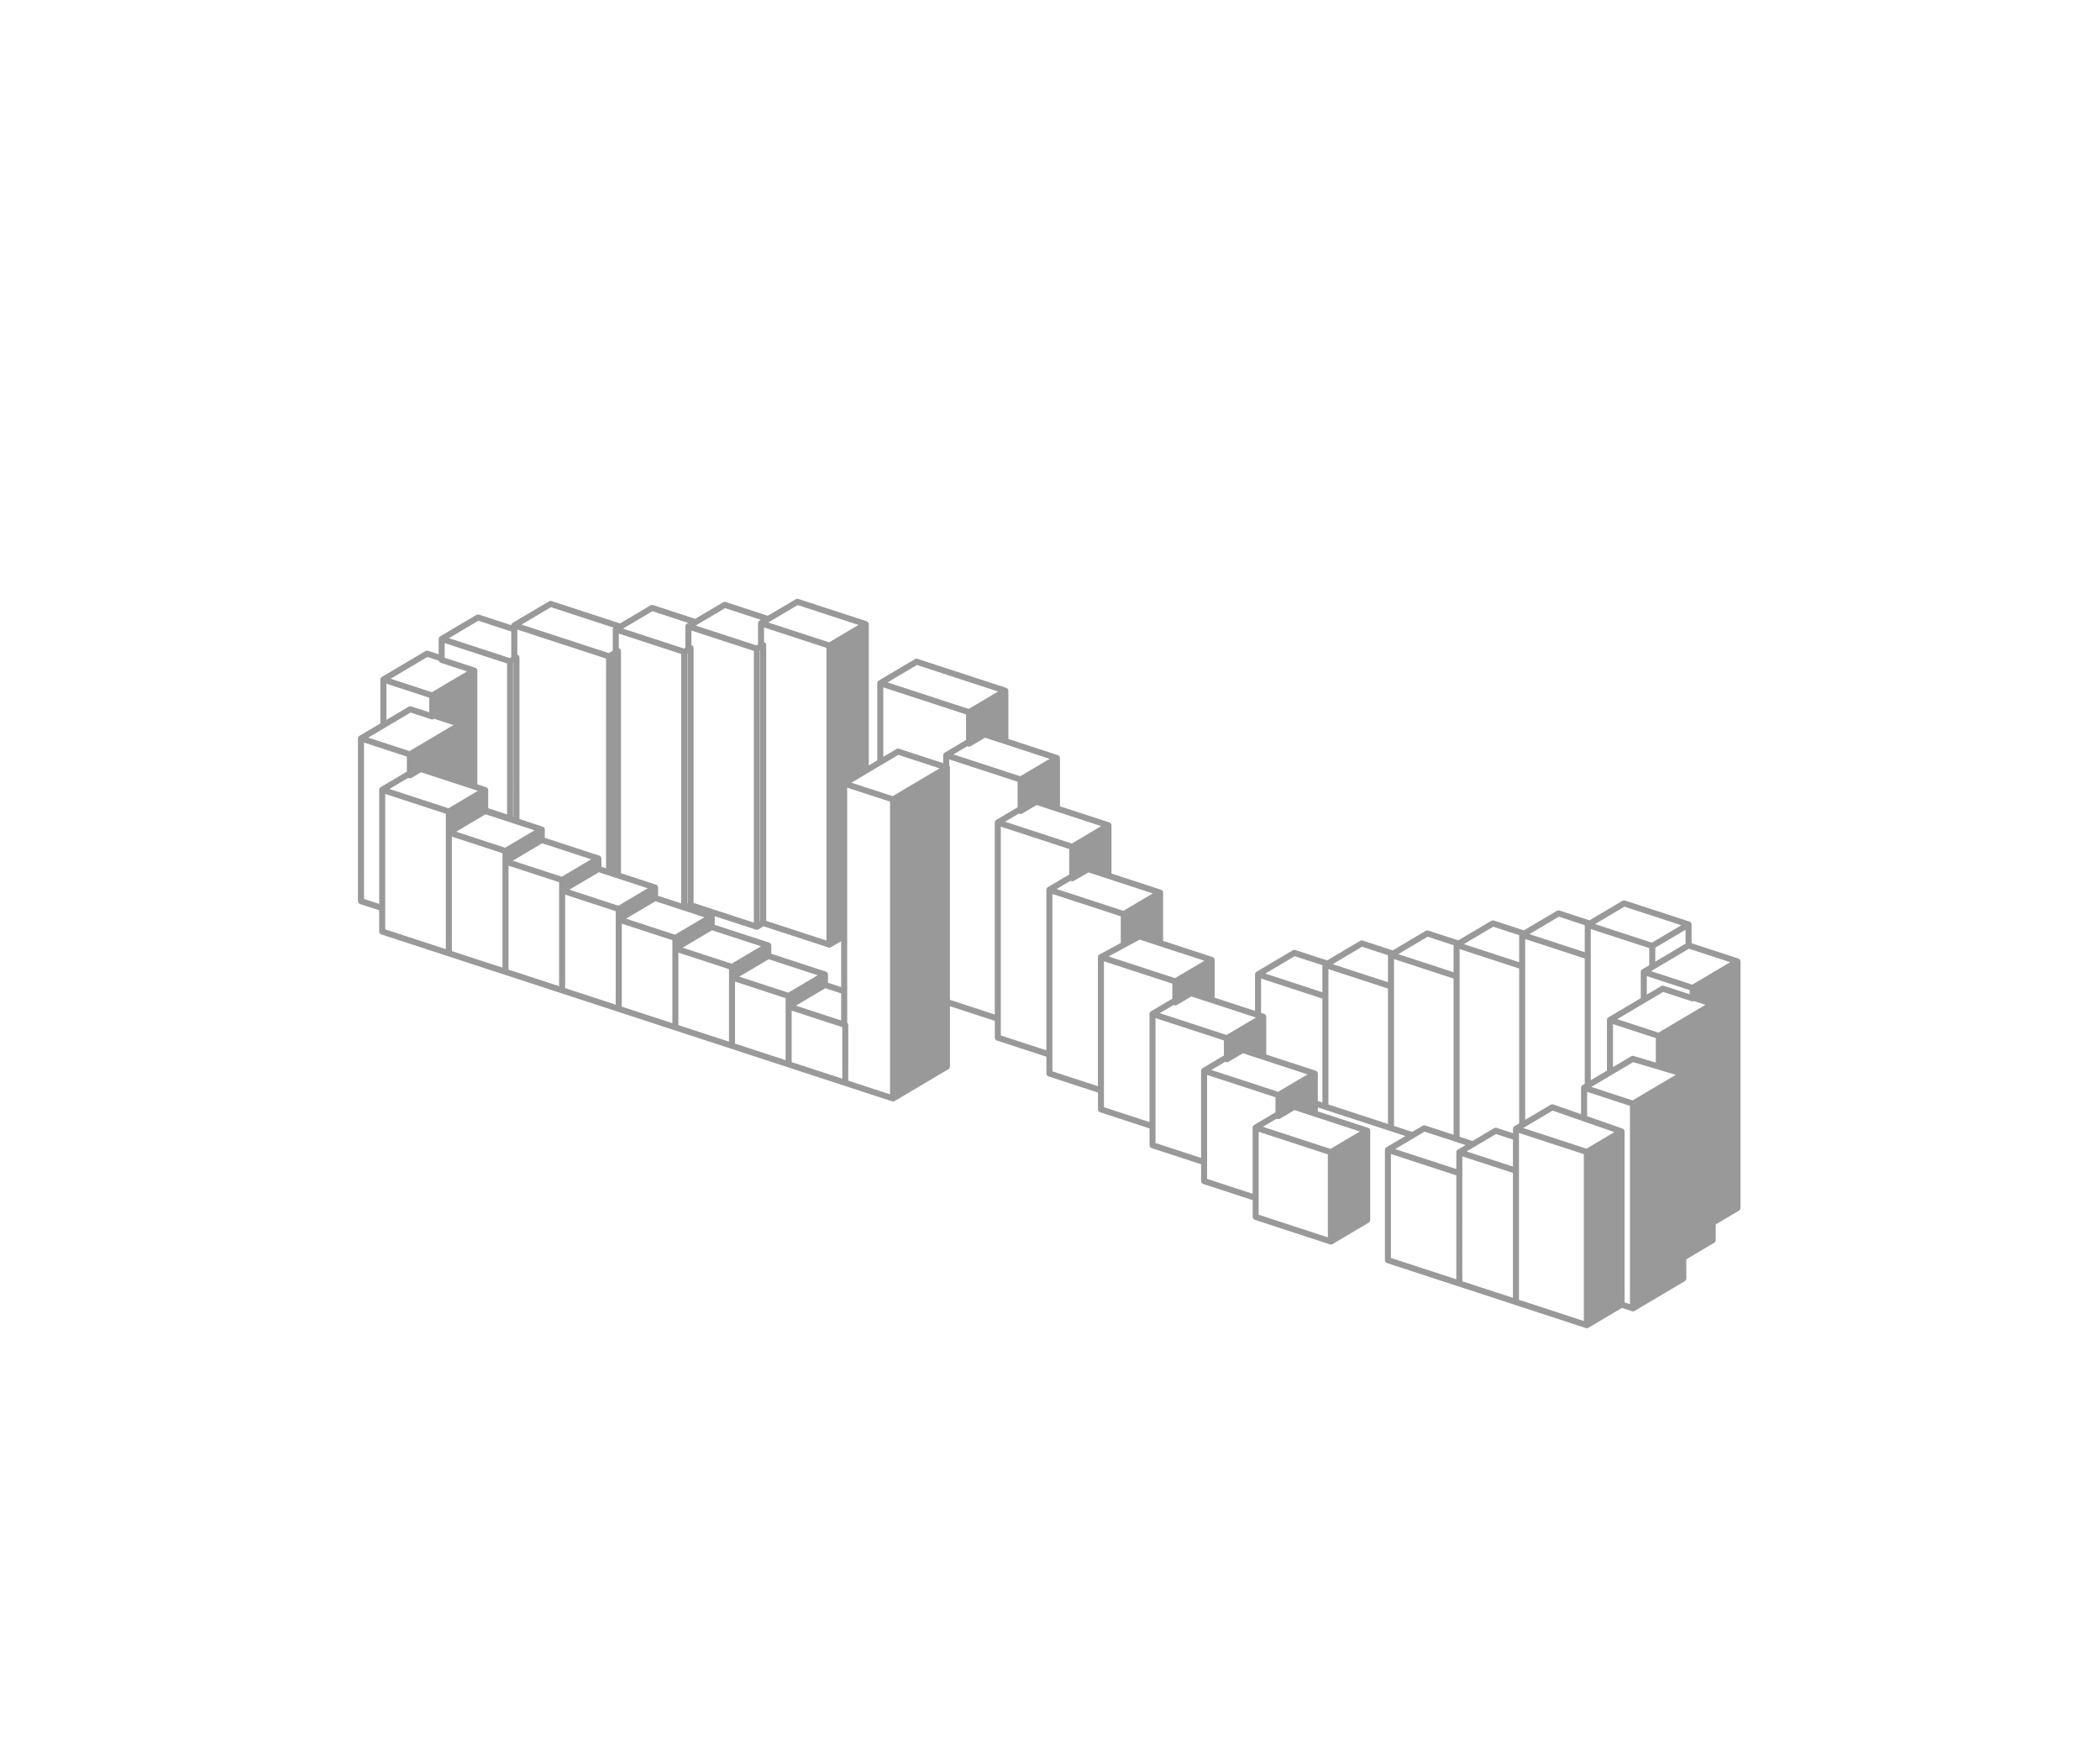 <svg xmlns="http://www.w3.org/2000/svg" viewBox="0 0 240 200"><path d="M198.908 109.843l-.001-.025c-.002-.017-.01-.033-.014-.05-.005-.019-.008-.038-.016-.056l-.012-.023-.003-.009c-.007-.011-.018-.018-.026-.029-.012-.016-.022-.033-.036-.046l-.021-.018c-.014-.011-.029-.017-.044-.026-.016-.01-.031-.02-.049-.027-.005-.002-.008-.006-.013-.007l-5.349-1.748v-2.145c0-.005-.003-.009-.003-.014l-.001-.024c-.002-.017-.01-.034-.014-.051-.005-.019-.008-.039-.016-.056l-.011-.021c-.002-.003-.002-.007-.003-.01-.007-.012-.018-.018-.026-.029-.012-.016-.022-.032-.036-.046l-.02-.017c-.014-.011-.029-.018-.045-.027-.016-.009-.031-.02-.049-.026-.005-.002-.008-.006-.013-.007l-7.372-2.408-.011-.001c-.024-.007-.048-.007-.072-.009-.021-.002-.042-.006-.063-.004-.017.002-.033.01-.05.014-.027.007-.054.014-.078.027-.003.002-.007.002-.01.003l-3.774 2.236-3.438-1.123-.013-.001c-.023-.007-.047-.006-.071-.008-.02-.001-.04-.006-.06-.004-.023.002-.044.012-.067.019-.02.007-.041.01-.06.021l-.013.004-3.775 2.236-3.438-1.123-.013-.001c-.021-.006-.043-.006-.066-.008-.023-.002-.045-.006-.067-.004-.018.002-.035.01-.053.015-.026.007-.051.013-.074.026l-.01.004-3.774 2.236-3.439-1.123-.011-.001c-.026-.007-.052-.007-.079-.009-.018-.001-.035-.005-.052-.003-.022.002-.043.012-.065.019-.022.007-.043.011-.063.022l-.011.004-3.774 2.236-3.438-1.123c-.005-.002-.009 0-.014-.002-.019-.005-.039-.005-.059-.007-.025-.002-.05-.007-.074-.004-.017.002-.034.01-.051.014-.026.007-.051.013-.075.026l-.011.004-3.776 2.236-3.639-1.189-.013-.001c-.022-.006-.045-.006-.067-.008-.022-.002-.043-.006-.065-.004-.02.002-.04.011-.06.017-.023.007-.046.012-.067.023l-.011.004-4.15 2.457c-.013.007-.02.019-.031.028-.015.011-.031.021-.044.035l-.017.02c-.011.014-.018.03-.027.045-.009.016-.019.031-.026.048-.002.005-.006.008-.007.013l-.001.012c-.005.018-.005.037-.008.056-.002.014-.008.025-.008.039V115.511l-4.612-1.507v-4.317c0-.005-.003-.009-.003-.014l-.001-.024c-.002-.017-.01-.034-.014-.051-.005-.019-.008-.039-.016-.056l-.011-.021c-.002-.003-.002-.007-.003-.01-.007-.011-.018-.018-.026-.029-.012-.016-.022-.033-.037-.046l-.021-.017c-.013-.011-.028-.017-.043-.026-.017-.01-.032-.02-.05-.027-.005-.002-.008-.006-.013-.007l-5.656-1.848v-5.516c0-.005-.002-.009-.003-.013l-.001-.024c-.002-.018-.01-.035-.015-.054-.005-.018-.008-.036-.015-.053l-.01-.021-.004-.011c-.007-.013-.019-.02-.028-.031-.011-.015-.021-.031-.035-.044l-.02-.017c-.014-.011-.03-.019-.046-.028-.016-.009-.031-.019-.049-.026l-.012-.007-5.656-1.848v-5.51c0-.005-.003-.009-.003-.014l-.001-.023c-.002-.019-.01-.036-.015-.054-.005-.018-.008-.037-.016-.054a.186.186 0 00-.01-.02l-.004-.011c-.007-.013-.019-.02-.028-.031-.012-.015-.021-.031-.035-.044l-.019-.016a.264.264 0 00-.046-.027c-.016-.009-.031-.02-.049-.026l-.012-.007-5.656-1.848v-5.516c0-.005-.002-.009-.003-.013l-.001-.024c-.002-.018-.01-.035-.015-.054-.005-.018-.008-.036-.015-.053l-.01-.021-.004-.011c-.008-.013-.02-.02-.028-.031-.011-.015-.021-.031-.035-.043l-.02-.017c-.015-.012-.031-.019-.047-.028-.016-.009-.031-.019-.049-.026l-.012-.007-5.656-1.848V78.926c0-.005-.003-.009-.003-.014l-.001-.023c-.002-.018-.01-.034-.014-.051-.005-.019-.008-.038-.016-.056l-.011-.021-.004-.01c-.007-.012-.019-.02-.028-.031-.012-.015-.021-.031-.035-.044a.146.146 0 00-.019-.016c-.015-.012-.031-.019-.047-.028-.016-.009-.031-.019-.049-.026l-.012-.007-10.15-3.316-.011-.001c-.023-.007-.046-.007-.07-.008-.022-.002-.044-.006-.066-.004-.015.002-.029.009-.043.012-.029.007-.058.014-.084.029l-.009.003-4.129 2.446a.008.008 0 01-.004.002l-.016.01c-.011.007-.018.017-.028.025a.018.018 0 00-.005.004c-.014.011-.029.02-.041.033l-.018.022c-.011.014-.018.029-.026.045-.009.016-.019.031-.026.049l-.007.012-.001.011c-.005.018-.005.037-.008.055-.002.014-.008.026-.008.041v8.82l-.965.572V71.318c0-.005-.003-.009-.003-.014l-.001-.023c-.002-.018-.01-.034-.014-.051-.005-.019-.008-.038-.016-.056l-.011-.021-.004-.01c-.007-.012-.019-.02-.027-.031-.012-.015-.021-.031-.035-.044l-.019-.016c-.014-.012-.03-.019-.046-.028-.016-.009-.031-.019-.049-.026l-.012-.007-7.822-2.555-.011-.001c-.022-.006-.044-.006-.067-.008-.024-.002-.047-.007-.07-.004-.013.002-.025.008-.038.011a.314.314 0 00-.089.031l-.009.003-3.198 1.895-4.819-1.574-.01-.001c-.023-.007-.048-.007-.072-.009-.021-.002-.042-.006-.063-.004-.017.002-.032.01-.048.014-.027.007-.055.014-.079.027-.003.002-.007.002-.01.003l-3.198 1.895-4.818-1.574-.011-.001c-.023-.007-.048-.007-.072-.009-.021-.002-.043-.006-.064-.004-.016.002-.03.009-.046.013a.286.286 0 00-.082.029l-.009.003-3.487 2.066-7.829-2.558-.011-.001c-.021-.006-.043-.006-.066-.008-.024-.002-.048-.007-.071-.004-.013.001-.024.008-.037.011a.32.32 0 00-.09.031c-.003.001-.006.001-.008.003l-4.129 2.446-.002.001-.017.01c-.012.007-.019.018-.029.026l-.002.002c-.015.011-.03.02-.043.034l-.018.022c-.011.014-.018.029-.027.045-.009.016-.019.031-.026.049l-.007.012-.001.011c-.005.018-.005.037-.008.055l-.003.014-3.704-1.21-.011-.001c-.021-.006-.043-.006-.065-.008-.024-.002-.048-.007-.072-.004-.012.001-.024.007-.036.01a.318.318 0 00-.091.032c-.003.001-.006.001-.008.003l-4.13 2.447-.019.007c-.012.007-.019.019-.03.027-.015.012-.031.021-.044.035l-.018.021c-.011.014-.018.03-.027.045-.009.016-.02.031-.026.049l-.007.012-.001.011c-.005.018-.005.037-.008.055-.002.014-.008.026-.008.041v1.751l-1.218-.398-.011-.001c-.02-.006-.041-.006-.063-.008-.025-.003-.05-.007-.075-.004-.011.001-.021.007-.032.009a.325.325 0 00-.095.033l-.008.003-4.972 2.945-.001.001-.018.011c-.012.007-.019.019-.03.027-.015.011-.031.021-.044.035l-.018.021c-.011.014-.018.03-.027.046-.009.016-.019.031-.026.049l-.007.012-.001.011c-.005.018-.006.037-.008.056-.002.014-.008.026-.008.04V82.666l-2.39 1.416c-.012.007-.019.019-.03.027-.015.012-.032.021-.045.035l-.017.02c-.011.014-.018.03-.027.045-.009.016-.02.031-.026.049l-.007.012-.001.011c-.005.018-.005.037-.008.055-.002.014-.008.026-.008.041V102.972c0 .005.003.009.003.014.001.025.008.047.014.071.005.02.008.041.017.059.009.02.024.036.037.054.013.018.024.037.041.052.015.014.033.022.05.033.021.014.041.028.065.037l.012.007 2.185.714V106.443c0 .005.003.009.003.014.001.025.008.048.014.071.005.02.008.04.017.059.009.02.024.037.037.055.013.018.024.036.04.051.015.014.034.023.052.035.02.013.039.027.062.035.005.002.008.006.013.007l7.62 2.49 6.472 2.115 6.472 2.115 6.472 2.115 6.472 2.114 6.472 2.115 6.472 2.115 6.472 2.115 5.463 1.784a.367.367 0 00.107.017h.001a.338.338 0 00.157-.043c.006-.003.012-.002.018-.005l6.155-3.646c.013-.007.02-.019.031-.028a.387.387 0 00.052-.047.38.38 0 00.079-.181c.002-.014.008-.026.008-.041V114.976l5.125 1.674v1.922c0 .005.003.009.003.014.001.025.008.048.014.071.005.02.008.04.017.059.009.02.024.037.037.055.013.018.024.036.04.051.015.014.034.023.052.035.02.013.039.027.062.035.005.002.008.006.013.007l5.656 1.848v1.922c0 .005.003.009.003.014.001.025.008.048.014.071.005.02.008.04.017.059.009.02.024.037.037.055.013.018.024.036.04.051.015.014.034.023.052.035.02.013.039.027.062.035.005.002.008.006.013.007l5.657 1.848v1.922c0 .005.002.009.003.013.001.026.008.05.015.075.005.019.008.038.016.056.01.021.024.038.038.057.013.017.023.035.039.05.015.014.034.024.052.035.02.013.039.027.062.035.005.002.008.006.013.007l5.656 1.848v1.921c0 .005.002.009.003.013.001.026.008.05.015.075.005.019.008.038.016.056.01.021.024.038.038.057.013.017.023.035.039.05.015.014.034.024.052.035.02.013.039.027.062.035.005.002.008.006.013.007l5.656 1.848v1.922c0 .005.002.009.003.013.001.026.008.05.015.075.005.019.008.038.016.056.01.021.024.038.038.057.013.017.023.035.039.05.015.014.034.024.052.035.02.013.039.027.062.035.005.002.008.006.013.007l5.656 1.848v1.922c0 .005.003.009.003.014.001.025.008.047.014.071.005.02.008.041.017.06.009.02.023.036.036.054.013.018.024.037.04.052.015.014.034.023.051.035.02.013.039.027.062.035.005.002.008.006.013.007l8.598 2.809a.362.362 0 00.107.017.34.34 0 00.158-.043c.006-.003.012-.002.018-.005l4.15-2.458c.013-.007.02-.019.031-.028a.387.387 0 00.052-.047.38.38 0 00.064-.112.334.334 0 00.014-.07c.002-.014.008-.025.008-.039V129.202c0-.005-.002-.009-.003-.013l-.001-.024c-.002-.018-.01-.036-.015-.054-.005-.018-.008-.036-.015-.053l-.01-.021-.004-.011c-.007-.012-.019-.02-.028-.031-.011-.015-.021-.031-.035-.044-.007-.006-.013-.012-.021-.017-.014-.011-.029-.018-.044-.026-.017-.01-.032-.02-.05-.027-.005-.002-.008-.006-.013-.007l-5.75-1.878v-.455l.761.248 7.496 2.449 1.75.572-2.171 1.286c-.013.007-.02.019-.031.028-.015.012-.031.021-.044.035a.146.146 0 00-.016.019c-.011.014-.019.03-.028.046-.009.016-.019.031-.026.049-.002.005-.006.008-.007.013l-.001.012c-.005.018-.005.037-.008.056-.002.014-.008.025-.008.039V143.998c0 .005.003.009.003.014.001.025.008.047.014.071.005.02.008.041.017.06.009.02.023.036.036.054.013.018.024.037.04.052.015.014.034.023.051.035.02.013.039.027.062.035.005.002.008.006.013.007l8.164 2.667 6.472 2.115 8.101 2.647a.33.33 0 00.266-.027c.005-.003.011-.001.016-.005l3.829-2.269 1.156.377a.362.362 0 00.107.017.34.34 0 00.158-.043c.006-.003.012-.002.018-.005l5.752-3.407c.013-.007.02-.019.031-.028a.387.387 0 00.052-.047.38.38 0 00.064-.112.334.334 0 00.014-.07c.002-.014.008-.025.008-.039v-2.199l3.194-1.892c.013-.007.02-.019.031-.028a.387.387 0 00.052-.047.38.38 0 00.064-.112.334.334 0 00.014-.07c.002-.014.008-.025.008-.039v-1.8l2.66-1.576c.013-.007.02-.019.031-.028a.387.387 0 00.052-.047.38.38 0 00.064-.112.334.334 0 00.014-.07c.002-.014.008-.025.008-.039V109.859c-.002-.008-.005-.012-.005-.016zm-36.099 19.467l4.685 1.531-.888.526c-.012.007-.018.018-.029.026-.016.012-.033.022-.046.036l-.018.021c-.011.014-.018.029-.026.044-.009.016-.02.031-.026.049-.002.005-.006.008-.007.013l-.001.012c-.005.018-.005.036-.007.055-.002.014-.008.026-.008.041v1.92l-6.987-2.283 3.358-1.991zm-14.842-20.051l3.162 1.033V113.38l-6.522-2.131 3.36-1.99zm7.698-1.078l2.96.967V112.236l-6.319-2.065 3.359-1.99zm-3.846 16.455V110.735l6.806 2.224V128.431l-6.806-2.224v-1.571zm11.341-17.6l2.962.967V111.091l-6.321-2.065 3.359-1.99zm7.496-1.144l2.961.967V109.947l-6.32-2.065 3.359-1.99zm7.497-1.145l2.96.967V108.802l-6.32-2.064 3.36-1.991zm7.495-1.145l6.5 2.124-3.359 1.99-6.5-2.124 3.359-1.99zm-4.335 27.654l-7.229-2.362 3.356-1.988 7.064 2.46-3.191 1.89zm-14.502-1.721V108.447l6.806 2.223V128.369l-.54.32c-.012.007-.018.018-.029.026-.016.012-.033.022-.046.037a.156.156 0 00-.016.02c-.011.014-.018.029-.027.045-.009.016-.02.031-.026.049-.002.005-.006.008-.007.013l-.001.012c-.005.018-.005.036-.007.055-.002.014-.008.026-.008.041v.502l-1.871-.611-.011-.001c-.025-.007-.05-.007-.076-.009-.02-.001-.039-.005-.058-.003-.019.002-.037.01-.055.016-.025.007-.051.013-.074.026l-.009.003-2.471 1.464-1.472-.481v-.358zm4.16.046l1.937.633V133.302l-5.296-1.73 3.359-1.991zm6.544-3.38c-.004-.002-.009 0-.014-.002-.026-.008-.053-.009-.08-.011-.017-.001-.034-.005-.05-.003-.025.002-.049.011-.073.019-.019.006-.038.01-.055.02-.005.003-.011.003-.016.006l-2.92 1.73V107.301l6.807 2.223V123.841l-.253.15c-.013.007-.02.019-.031.028-.015.012-.031.021-.044.035l-.016.019c-.011.014-.019.03-.028.046-.009.016-.019.031-.026.049-.002.005-.006.008-.007.013l-.001.012c-.005.018-.005.037-.008.056-.002.014-.008.025-.008.039v3.017l-3.177-1.104zm15.119-19.368v1.001l-3.459 2.049V108.289l3.459-2.049v.593zm-5.934 13.829l-.009-.001c-.024-.007-.049-.005-.075-.006-.02-.001-.039-.006-.058-.003-.018.002-.035.011-.052.016-.025.007-.051.013-.074.026l-.006.002-2.086 1.236V117.023l4.897 1.6v2.793l-2.537-.754zm3.376-7.316l3.266 1.067a.362.362 0 00.107.017.343.343 0 00.152-.039l1.305.427-5.365 3.178-4.715-1.541 5.25-3.109zm3.028.263l-2.963-.968-.013-.001c-.022-.006-.045-.006-.068-.008-.022-.002-.043-.006-.064-.004-.02.002-.039.011-.059.017-.023.007-.047.012-.068.023l-.011.004-1.652.979v-2.114l4.897 1.6v.472zm-4.619-4.319v1.001l-.799.473c-.013.007-.02.019-.031.028-.015.012-.031.021-.044.035l-.017.02c-.011.014-.018.03-.027.045-.009.016-.019.031-.026.048-.002.005-.006.008-.007.013l-.001.012c-.005.018-.005.037-.008.056-.002.014-.008.025-.008.039V114.058l-3.698 2.191c-.013.007-.02.019-.031.028-.015.012-.031.021-.044.035l-.016.019c-.011.014-.019.03-.028.046-.009.016-.019.031-.026.049-.002.005-.006.008-.007.013l-.001.012c-.005.018-.005.037-.008.056-.002.014-.008.025-.008.039V122.339l-1.811 1.073-.036-.012V106.157l6.682 2.183v.95zm-1.837 12.077l4.87 1.448-4.937 2.924-4.714-1.54 4.781-2.832zm6.76-8.856l-4.715-1.541.312-.185.002-.002 4.012-2.377 4.716 1.541-4.327 2.564zm-34.446 29.66V131.865l7.474 2.442V146.184l-7.474-2.442v-1.571zm8.164 2.668V132.137l5.782 1.889V148.299l-5.782-1.889v-1.571zm6.472 2.115V129.46l7.411 2.421V150.947l-7.411-2.422v-1.571zm12.066.297V129.281l-.002-.01-.001-.024c-.002-.019-.01-.038-.015-.057-.005-.017-.006-.035-.014-.05l-.011-.02c-.002-.004-.002-.01-.005-.014-.007-.012-.019-.02-.028-.031-.011-.014-.019-.03-.032-.042l-.021-.017c-.014-.011-.03-.019-.045-.028-.016-.009-.03-.02-.047-.026-.004-.001-.006-.005-.01-.006l-4.051-1.411v-2.782l4.897 1.6V149.023l-.614-.2v-1.572zm-41.543-32.317V111.815l7.009 2.29V125.983l-.523-.171v-3.137c0-.005-.003-.009-.003-.014l-.001-.024c-.002-.017-.01-.034-.014-.051-.005-.019-.008-.039-.016-.056l-.011-.021c-.002-.003-.002-.007-.003-.01-.007-.012-.018-.019-.026-.029-.012-.016-.022-.032-.036-.046l-.02-.017c-.014-.011-.03-.019-.046-.028-.016-.009-.031-.019-.048-.026-.005-.002-.008-.006-.013-.007l-5.656-1.848v-4.318c0-.005-.002-.009-.003-.013l-.001-.024c-.002-.018-.01-.036-.015-.054-.005-.018-.008-.036-.015-.053l-.01-.021-.004-.011c-.007-.012-.019-.02-.028-.031-.011-.015-.021-.031-.035-.044-.007-.006-.013-.012-.021-.017-.014-.011-.029-.018-.044-.026-.017-.01-.032-.02-.05-.027-.005-.002-.008-.006-.013-.007l-.354-.116v-.802zm-.274 22.299v-7.91l7.908 2.584V141.389l-7.908-2.584v-1.572zm8.211-5.952l-7.725-2.524 1.573-.932.101.033a.356.356 0 00.106.017.34.34 0 00.158-.043c.006-.003.012-.002.018-.005l1.652-.978 7.477 2.442-3.36 1.99zM48.847 75.068l1.301.425c.005.02.008.04.017.059.009.02.024.036.037.054.013.018.024.037.041.052.015.014.033.022.05.033.021.014.041.028.065.037l.012.007 3.009.983-4.017 2.38-4.715-1.54 4.2-2.49zm5.82-4.139l3.764 1.23v2.897c0 .01.005.018.006.028l-.18.107-6.95-2.27 3.36-1.992zm8.299-1.549l7.138 2.332c-.01.013-.016.028-.024.042-.009.016-.019.031-.026.049l-.007.012-.001.011c-.005.018-.005.037-.008.055-.002.014-.008.026-.008.041v2.396c0 .01.005.018.006.028l-.469.278-9.961-3.254 3.36-1.99zm28.198-.241l6.95 2.27-3.36 1.991-6.95-2.27 3.36-1.991zm13.627 6.848l9.277 3.031-3.36 1.99-9.277-3.031 3.36-1.99zm3.191 10.001l-.001.001-.018.011c-.012.007-.019.018-.03.027l-.001.001c-.015.011-.031.021-.043.034l-.018.022c-.011.014-.018.029-.026.045-.009.016-.02.031-.026.049l-.007.012-.001.011c-.005.018-.005.037-.008.055-.002.014-.008.026-.008.041v.908l-5.056-1.652-.011-.001c-.023-.007-.046-.007-.07-.009-.023-.002-.045-.006-.067-.004-.014.002-.027.008-.041.012a.332.332 0 00-.087.03c-.003.001-.006.001-.008.003l-1.51.895V78.544l9.46 3.091v2.939c-.027.008-.054.013-.079.027l-2.344 1.387zm-5.31.269l4.715 1.54-5.365 3.179-4.715-1.54 5.365-3.179zm-55.685-5.539l-.01-.001c-.024-.007-.049-.007-.075-.009-.021-.001-.041-.006-.061-.004-.016.002-.03.009-.046.013a.303.303 0 00-.083.029l-.009.003-2.544 1.507v-4.132l4.897 1.6V81.395l-2.069-.677zm3.834-7.232l7.132 2.33V93.06l-2.16-.706v-2.077c0-.005-.003-.009-.003-.014l-.001-.023c-.002-.018-.01-.034-.014-.051-.005-.019-.008-.038-.016-.056l-.011-.021-.004-.01c-.007-.012-.019-.019-.027-.031-.012-.015-.021-.031-.035-.044a.146.146 0 00-.019-.016c-.015-.012-.031-.019-.047-.028-.016-.009-.031-.019-.049-.026l-.012-.007-1.002-.327V76.626c0-.005-.003-.009-.003-.014l-.001-.023c-.002-.018-.01-.034-.014-.051-.005-.019-.008-.038-.016-.056l-.011-.021-.004-.01c-.007-.012-.019-.02-.028-.031-.012-.015-.021-.031-.035-.044a.146.146 0 00-.019-.016c-.015-.012-.031-.019-.047-.028-.016-.009-.031-.019-.049-.026l-.012-.007-3.495-1.142V73.486zm18.442 2.713V99.221l-.527-.172v-.948c0-.005-.003-.009-.003-.014l-.001-.023c-.002-.018-.01-.034-.014-.051-.005-.019-.008-.038-.016-.056l-.011-.021-.004-.01c-.007-.012-.019-.019-.027-.03-.012-.015-.021-.031-.035-.045l-.02-.017c-.014-.011-.03-.019-.046-.028-.016-.009-.031-.02-.049-.026l-.012-.007-6.234-2.037v-.948c0-.005-.003-.009-.003-.014l-.001-.023c-.002-.018-.01-.034-.014-.051-.005-.019-.008-.038-.016-.056l-.011-.021-.004-.01c-.007-.012-.019-.02-.028-.031-.012-.015-.021-.031-.035-.044a.146.146 0 00-.019-.016c-.015-.012-.031-.02-.048-.029-.016-.009-.031-.019-.048-.025l-.012-.007-2.658-.868V75.136c0-.008-.004-.014-.004-.022a.267.267 0 00-.014-.067.278.278 0 00-.023-.065c-.003-.007-.003-.014-.007-.021-.007-.012-.019-.019-.027-.03-.015-.019-.029-.037-.047-.053a.38.38 0 00-.112-.064c-.004-.001-.008-.005-.013-.006V71.938l10.143 3.314v.947zm-10.62 16.138V75.762l.036-.021v17.626l-.036-.012v-1.018zm-11.987-3.456c.011.008.021.016.033.022.047.024.097.04.153.04h.001c.058 0 .11-.018.157-.043.006-.003.012-.002.017-.005l1.099-.651 6.5 2.124-3.36 1.991-6.748-2.205 2.148-1.273zm8.833 4.167l5.599 1.829-3.36 1.991-5.599-1.829 3.36-1.991zm6.472 3.313l5.599 1.829-3.36 1.991-5.599-1.829 3.36-1.991zm6.472 3.312l5.599 1.829-3.36 1.99-5.599-1.829 3.36-1.99zm6.471 3.312l5.599 1.829-3.359 1.99-5.599-1.829 3.359-1.99zm19.547-28.011V107.469l-6.884-2.249V73.696c0-.008-.004-.015-.005-.022-.001-.023-.007-.044-.013-.067a.304.304 0 00-.023-.066c-.003-.007-.003-.014-.007-.021-.007-.012-.019-.019-.027-.03-.015-.019-.029-.037-.047-.052a.38.38 0 00-.113-.064c-.004-.001-.008-.005-.013-.006v-1.672l7.132 2.33v.948zm-7.61 29.1V74.323l.036-.022V105.272l-.036.022v-1.22zm-.452 2.15a.367.367 0 00.107.017h.001a.338.338 0 00.157-.043c.006-.003.012-.002.018-.005l.592-.35 7.425 2.426a.367.367 0 00.107.017h.001a.338.338 0 00.157-.043c.006-.003.012-.002.018-.005l1.16-.687V112.789l-1.509-.493v-.948c0-.005-.003-.009-.003-.014l-.001-.024c-.002-.018-.01-.034-.014-.051-.005-.019-.008-.038-.016-.055l-.011-.021-.004-.01c-.007-.012-.019-.019-.027-.03-.012-.015-.021-.032-.035-.045-.007-.006-.013-.012-.021-.017-.013-.011-.029-.017-.043-.026-.017-.01-.032-.02-.05-.027-.005-.002-.008-.006-.013-.007l-6.234-2.036v-.948c0-.005-.003-.009-.003-.014l-.001-.024c-.002-.018-.01-.034-.014-.051-.005-.019-.008-.038-.016-.055l-.011-.021-.004-.01c-.007-.012-.019-.019-.027-.03-.012-.015-.021-.031-.035-.045l-.02-.017c-.014-.011-.029-.017-.043-.026-.017-.01-.032-.02-.05-.027-.005-.002-.008-.006-.013-.007l-6.234-2.036v-.948c0-.005-.003-.009-.003-.014l-.001-.024 4.713 1.536zm-7.812-30.977V103.229l-.036.021V74.675l.036-.021v.593zm2.799 31.051l5.599 1.829-3.359 1.99-5.599-1.829 3.359-1.99zm6.472 3.312l5.599 1.829-3.359 1.99-5.599-1.829 3.359-1.99zm6.472 3.313l1.812.592V116.603l-5.171-1.69 3.359-1.99zm-8.169-37.598V105.423l-6.884-2.249V74.048c0-.008-.004-.014-.004-.022a.267.267 0 00-.014-.067.278.278 0 00-.023-.065c-.003-.007-.003-.014-.007-.021-.007-.012-.019-.019-.027-.03-.015-.019-.029-.037-.047-.052a.39.39 0 00-.113-.064c-.004-.002-.008-.005-.013-.006v-1.673l7.132 2.33v.947zm-8.299.352V103.226l-2.644-.864v-.948c0-.005-.003-.009-.003-.014l-.001-.023c-.002-.018-.01-.034-.014-.051-.005-.019-.008-.038-.016-.056l-.011-.021-.004-.01c-.007-.012-.019-.019-.027-.03-.012-.015-.021-.031-.035-.045l-.02-.017c-.014-.011-.03-.018-.045-.027-.016-.009-.032-.02-.05-.026l-.012-.007-4.002-1.308V74.4c0-.008-.004-.015-.005-.022-.001-.023-.007-.044-.013-.067a.304.304 0 00-.023-.066c-.003-.007-.003-.014-.007-.021-.007-.012-.019-.019-.027-.03-.015-.019-.029-.037-.047-.053a.38.38 0 00-.112-.064c-.004-.001-.008-.005-.013-.006v-1.672l7.132 2.33v.948zm-30.93 5.745l2.373.775a.337.337 0 00.107.017.332.332 0 00.18-.058c.011-.007.021-.013.031-.021a.008.008 0 01.004-.002l2.204.72-5.02 2.973-4.715-1.54 4.836-2.864zm-5.321 19.725V84.852l4.897 1.6v1.74c-.027.008-.054.013-.079.027l-2.916 1.728c-.012.007-.019.019-.03.027-.015.012-.031.021-.044.035-.006.007-.012.013-.017.021-.011.014-.018.03-.027.045-.009.016-.02.031-.026.049l-.007.012-.001.011c-.005.018-.005.037-.008.055-.002.014-.008.026-.008.041V103.285l-1.733-.566v-1.572zm2.422 3.471V90.72l6.93 2.264V108.457l-6.93-2.264v-1.575zm7.62 2.49V95.603l5.782 1.889V110.569l-5.782-1.889v-1.572zm6.472 2.115V98.917l5.782 1.889V112.685l-5.782-1.889v-1.573zm6.472 2.114v-9.108l5.782 1.889V114.799l-5.782-1.889v-1.573zm6.472 2.115v-7.91l5.782 1.889v9.483l-5.782-1.889v-1.573zm6.471 2.114v-6.712l5.782 1.889v8.284l-5.782-1.889v-1.572zm6.472 2.114v-5.515l5.782 1.889v7.086l-5.782-1.889v-1.571zm6.472 2.115v-4.316l5.782 1.889v5.888l-5.782-1.889v-1.572zm6.471 2.115v-4.792c0-.005-.003-.009-.003-.014-.001-.025-.008-.048-.014-.072-.005-.02-.008-.04-.017-.059-.009-.02-.024-.037-.037-.055-.013-.018-.024-.036-.04-.051l-.013-.013V103.963a.307.307 0 000-.117v-1.078a.328.328 0 000-.121V90.001l4.897 1.6V125.044l-4.773-1.559v-1.575zm13.618-36.649c.011.008.021.016.033.022.047.024.097.04.153.04h.001c.058 0 .11-.018.157-.043.006-.003.012-.002.017-.005l1.652-.979 7.384 2.413-3.36 1.991-7.632-2.494 1.595-.945zm5.894 7.691c.011.008.021.016.033.022.047.024.097.04.153.04h.001c.058 0 .11-.018.157-.043.006-.003.012-.002.017-.005l1.652-.979 7.384 2.412-3.36 1.991-7.632-2.494 1.595-.944zm5.893 7.691c.011.007.02.015.032.02a.337.337 0 00.155.041.333.333 0 00.156-.042c.005-.003.011-.001.016-.004l1.691-.97 7.35 2.401-3.36 1.99-7.633-2.493 1.593-.943zm7.901 6.723l7.392 2.415-3.359 1.99-7.594-2.481 3.561-1.924zm3.888 7.46c.011.008.021.016.033.022.047.024.098.04.154.04a.34.34 0 00.158-.043c.006-.003.012-.002.018-.005l1.652-.979 7.383 2.413-3.359 1.99-7.632-2.493 1.593-.945zm5.893 6.493c.012.008.021.016.034.022.047.024.098.04.154.04a.34.34 0 00.158-.043c.006-.003.012-.002.018-.005l1.652-.979 7.384 2.412-3.359 1.99-7.633-2.494 1.592-.943zM86.798 70.924c-.012.007-.019.019-.03.027-.015.012-.031.021-.044.035l-.018.021c-.011.014-.018.03-.027.045-.009.016-.02.031-.026.049l-.007.012-.001.011c-.005.018-.005.037-.008.055-.002.014-.008.026-.008.041v2.396c0 .01.005.019.006.028l-.18.107-6.949-2.271 3.36-1.99 4.095 1.338-.163.096zm-8.281.34l-.019.011c-.012.007-.019.019-.03.027-.015.012-.031.021-.044.035l-.018.021c-.011.014-.018.03-.027.045-.009.016-.02.031-.026.049l-.007.012-.001.011c-.005.018-.005.037-.008.055-.002.014-.008.026-.008.041v2.396c0 .01.005.018.006.028l-.18.107-6.95-2.27 3.36-1.991 4.094 1.338-.142.085zm30.046 42.984V87.706c0-.005-.003-.009-.003-.014l-.001-.023c-.002-.018-.01-.034-.014-.051-.005-.019-.008-.038-.016-.056l-.011-.021-.004-.01c-.007-.012-.019-.019-.027-.03l-.004-.006v-.722l7.815 2.553v2.939c-.027.008-.054.013-.079.027l-2.362 1.399c-.012.007-.019.019-.03.027-.015.012-.031.021-.044.035l-.018.021c-.011.014-.018.03-.027.045-.009.016-.02.031-.026.049l-.007.012-.001.011c-.005.018-.005.037-.008.055-.002.014-.008.026-.008.041V115.925l-5.125-1.677zm5.815 4.071V94.459l7.815 2.553V99.95c-.027.008-.054.013-.079.027l-2.363 1.4c-.012.007-.019.019-.03.027-.015.012-.032.022-.045.036l-.016.019c-.011.014-.019.03-.028.046-.009.016-.02.032-.026.05l-.007.012-.001.011c-.005.018-.005.037-.008.055-.002.014-.008.026-.008.041V120.017l-5.204-1.698zm5.893 4.097V102.151l7.816 2.553v3.046l-2.42 1.308-.004.002-.006.003c-.011.006-.018.016-.028.023a.043.043 0 00-.007.006c-.018.013-.037.024-.052.041l-.013.014c-.011.013-.017.029-.026.044-.011.018-.023.035-.031.056-.002.005-.006.008-.007.013l-.001.005c-.006.018-.004.037-.007.055-.002.016-.009.03-.009.047V124.116l-5.205-1.7zm5.894 4.098V109.843l7.815 2.553v1.74c-.027.008-.054.013-.079.028l-2.362 1.4c-.012.007-.018.018-.029.026-.016.012-.033.022-.046.037l-.017.02c-.011.014-.018.029-.027.044-.009.016-.02.031-.026.049-.002.005-.006.008-.007.013l-.001.012c-.005.018-.005.036-.007.055-.002.014-.008.026-.008.041V128.215l-5.206-1.701zm5.894 4.097V116.336l7.815 2.553v1.74c-.027.008-.054.013-.079.028l-2.362 1.4c-.012.007-.018.018-.029.026-.016.012-.033.022-.046.037l-.017.02c-.011.014-.018.029-.027.044-.009.016-.02.031-.026.049-.002.005-.006.008-.007.013l-.001.012c-.005.018-.005.036-.007.055-.002.014-.008.026-.008.041v9.957l-5.206-1.7zm5.894 4.097V122.829l7.815 2.553V127.121c-.024.007-.048.013-.07.025-.003.002-.007.002-.01.003l-2.362 1.4c-.012.007-.018.018-.029.026-.016.012-.033.023-.047.037l-.016.019c-.011.014-.018.029-.027.045-.009.016-.02.031-.026.049-.002.005-.006.008-.007.013l-.001.012c-.005.018-.005.036-.007.055-.002.014-.008.026-.008.041V136.407l-5.205-1.699zm21.362-6.05V109.592l6.807 2.223V129.665l-3.247-1.061c-.005-.001-.009 0-.014-.002-.021-.006-.043-.005-.065-.007-.022-.002-.044-.006-.066-.004-.021.002-.041.011-.062.018-.022.007-.044.011-.064.022l-.012.004-1.188.704-2.089-.681z" fill="#999"/></svg>